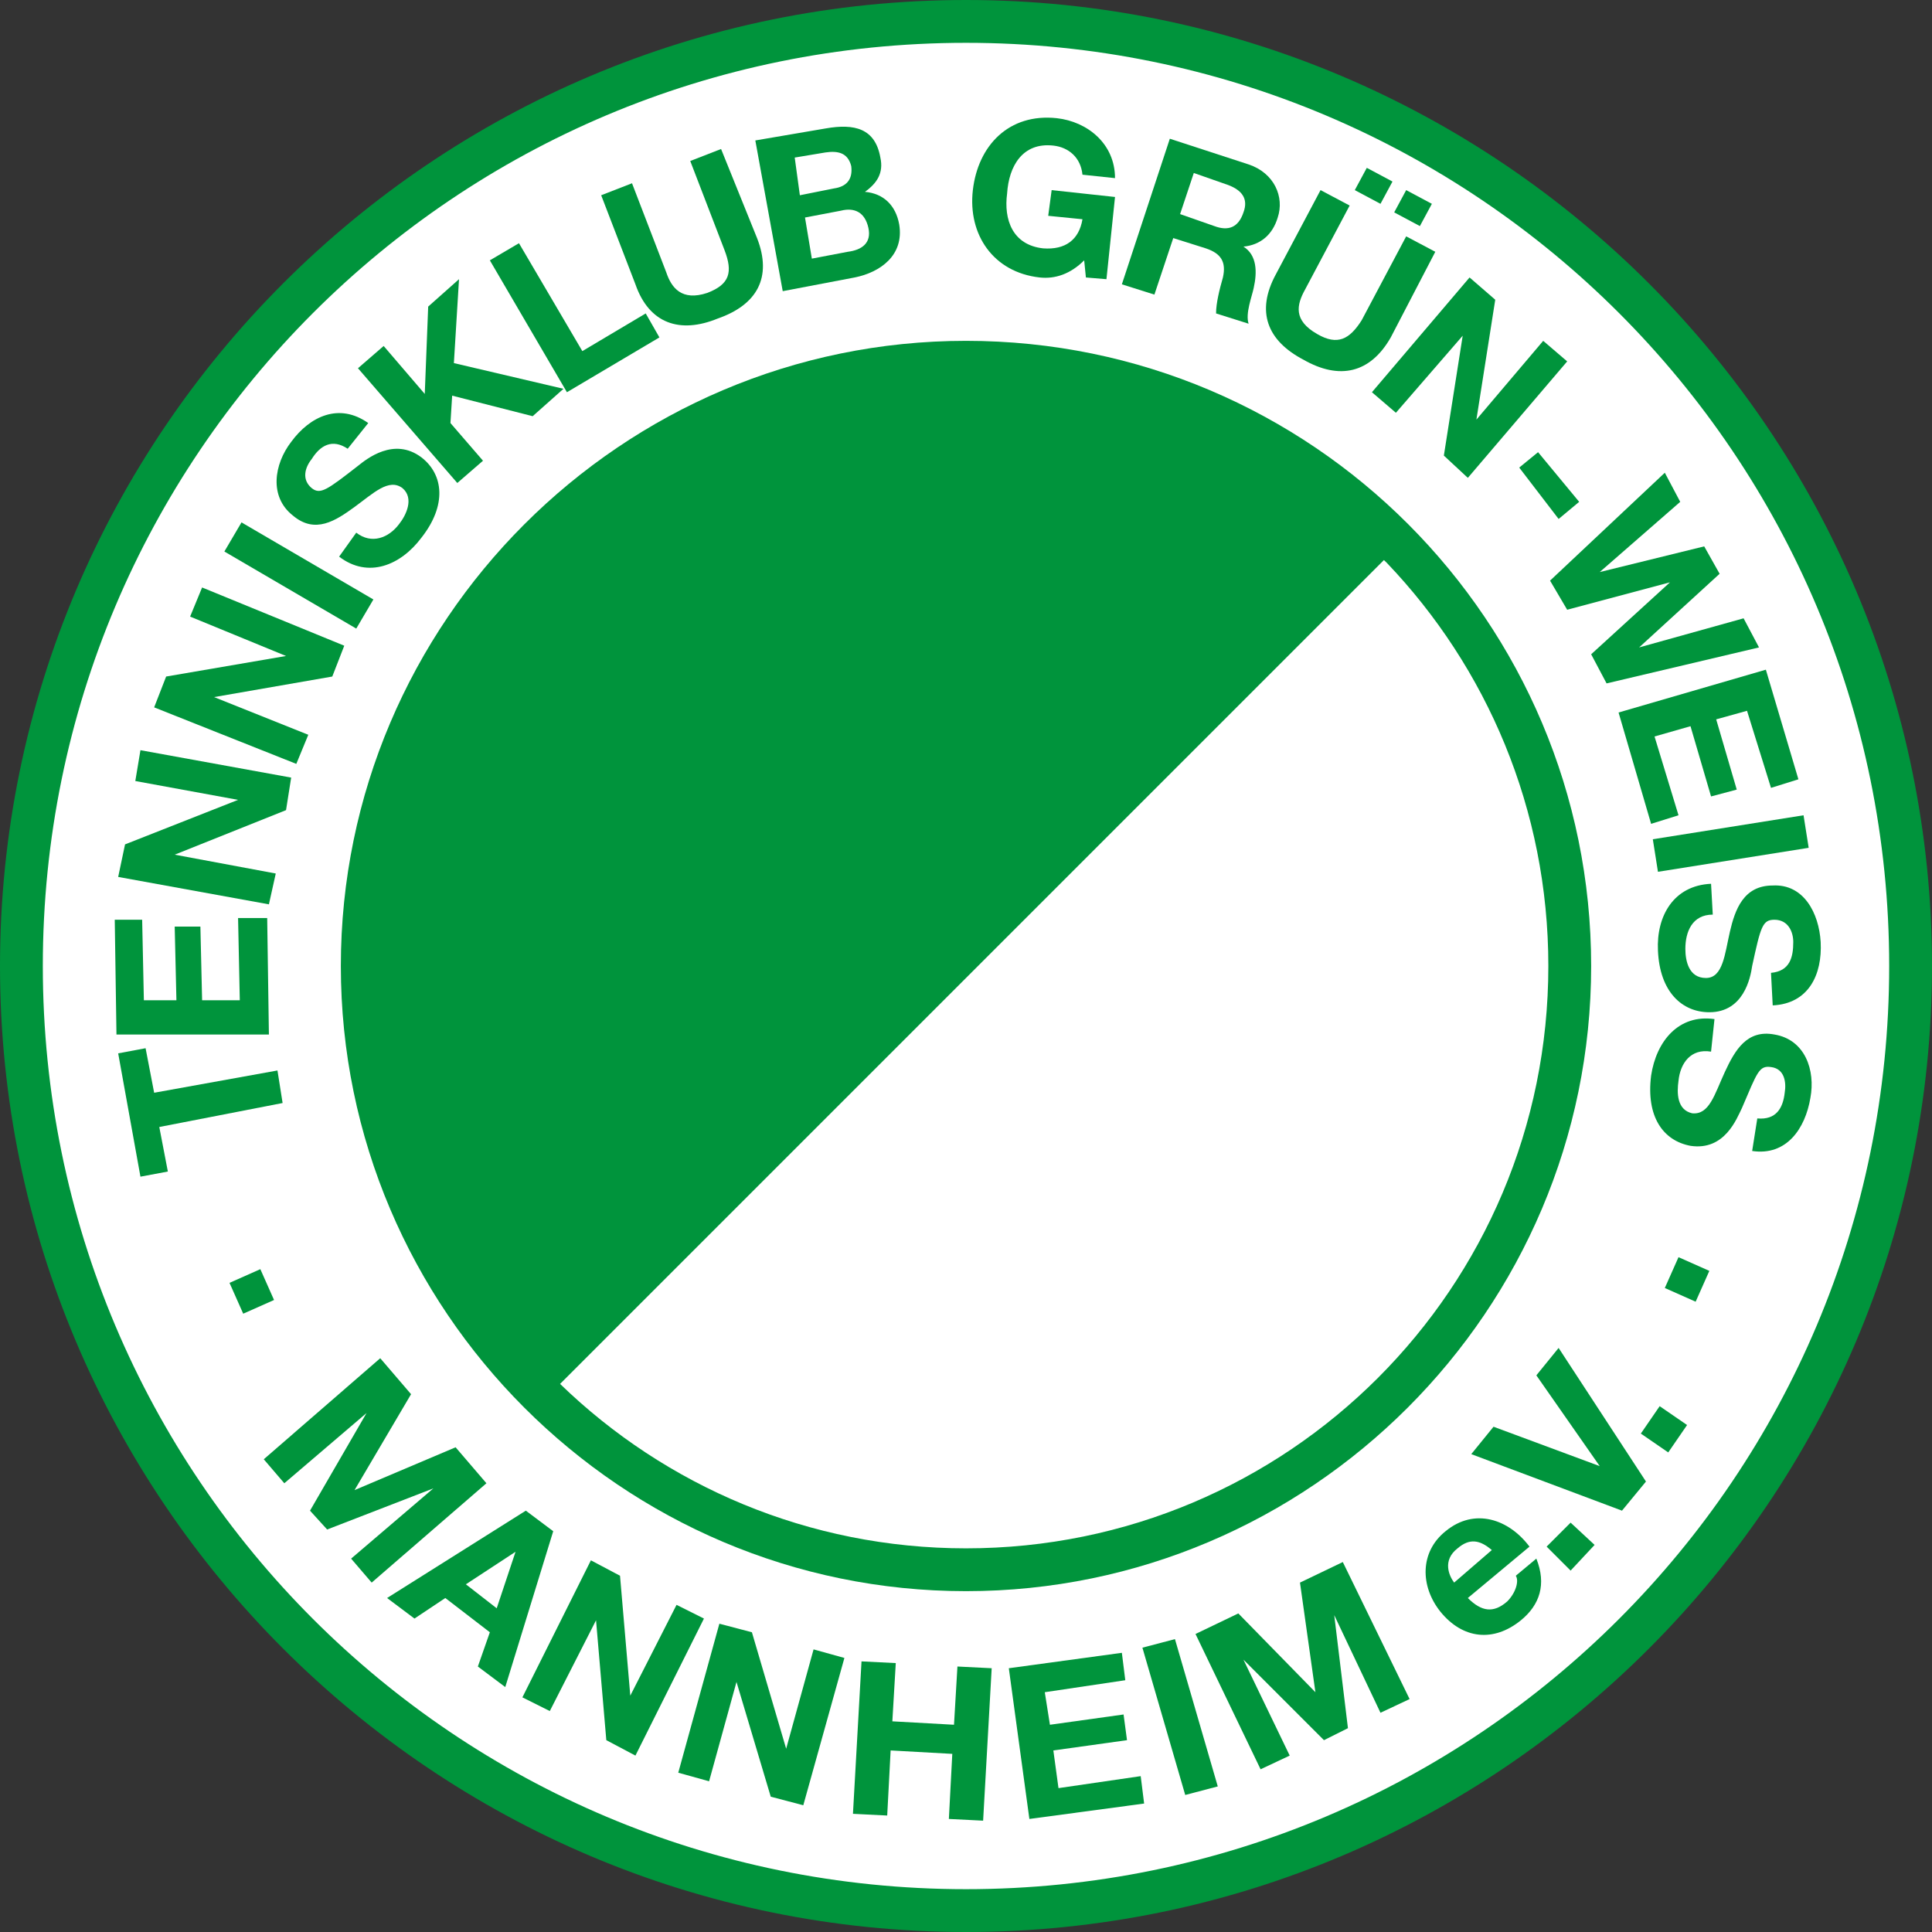 <?xml version="1.0" encoding="UTF-8"?>
<svg id="Ebene_1" data-name="Ebene 1" xmlns="http://www.w3.org/2000/svg" version="1.1" viewBox="0 0 864 864">
  <rect x="0" y="0" width="864" height="864" fill="#333333" stroke="none"/>
  <defs>
    <style>
      .cls-1 {
        fill: #fff;
      }

      .cls-1, .cls-2 {
        stroke-width: 0px;
      }

      .cls-2 {
        fill: #00943c;
      }
    </style>
  </defs>
  <g>
    <path class="cls-1" d="M432,854.808c-232.852,0-422.809-189.958-422.809-422.809S199.148,9.19,432,9.19c232.851,0,422.809,189.957,422.809,422.809,0,232.851-189.958,422.809-422.809,422.809Z"/>
    <path class="cls-2" d="M432,19.148c228.255,0,412.851,184.596,412.851,412.852,0,228.255-184.596,412.851-412.851,412.851S19.149,660.255,19.149,432C19.149,203.744,203.746,19.148,432,19.148M432,0C193.787,0,0,193.787,0,432s193.787,432,432,432,432-193.787,432-432S670.213,0,432,0h0Z"/>
  </g>
  <path class="cls-2" d="M432,152.425c-153.958,0-279.574,125.617-279.574,279.575,0,153.957,125.616,279.574,279.574,279.574,153.957,0,279.574-125.617,279.574-279.574.001-153.958-124.85-279.575-279.574-279.575ZM620.07,251.59c44.798,46.836,72.356,110.325,72.356,180.409,0,144-116.426,260.426-260.426,260.426-70.396,0-134.412-27.915-181.396-73.407-32.767-31.726-33.071-31.529-.136-.125l368.426-368.426"/>
  <g>
    <path class="cls-2" d="M116.426,567.574l6.127,13.787-13.787,6.128-6.127-13.787,13.787-6.128Z"/>
    <path class="cls-2" d="M170.042,607.404l13.788,16.085-25.277,42.894h0l45.192-19.149,13.787,16.086-51.319,44.425-9.191-10.723,36.766-31.404h0l-47.489,18.383-7.659-8.426,25.276-43.659h0l-36.767,31.404-9.191-10.724,52.084-45.192Z"/>
    <path class="cls-2" d="M235.15,675.574l12.255,9.191-21.447,69.702-12.255-9.191,5.361-15.319-19.914-15.319-13.788,9.191-12.255-9.191,62.043-39.064ZM208.341,708.51l13.787,10.723,8.425-25.276h0l-22.212,14.553Z"/>
    <path class="cls-2" d="M264.255,697.787l13.021,6.894,4.596,53.617h0l20.681-40.596,12.256,6.127-30.639,61.277-13.021-6.894-4.596-53.617h0l-20.681,40.596-12.255-6.128,30.638-61.276Z"/>
    <path class="cls-2" d="M321.703,726.128l14.553,3.829,15.319,52.085h0l12.256-44.425,13.787,3.829-18.383,65.873-14.554-3.83-15.319-51.319h0l-12.255,44.426-13.787-3.83,18.383-66.638Z"/>
    <path class="cls-2" d="M385.277,742.978l15.319.766-1.532,26.043,27.574,1.532,1.532-26.043,15.319.766-3.83,68.171-15.318-.767,1.531-29.106-27.574-1.531-1.532,29.106-15.319-.767,3.83-68.17Z"/>
    <path class="cls-2" d="M451.15,746.042l50.553-6.894,1.531,12.256-36,5.361,2.299,14.554,32.936-4.596,1.532,11.489-32.937,4.596,2.298,16.851,36.767-5.361,1.531,12.255-51.318,6.894-9.192-67.405Z"/>
    <path class="cls-2" d="M510.894,736.85l14.553-3.829,19.149,65.872-14.554,3.83-19.148-65.873Z"/>
    <path class="cls-2" d="M534.638,730.723l19.149-9.191,34.468,35.233h0l-6.894-49.021,19.149-9.191,29.872,61.276-13.021,6.128-20.681-43.659h0l6.128,50.553-10.724,5.362-36-36h0l20.681,42.894-13.021,6.127-29.106-60.511Z"/>
    <path class="cls-2" d="M656.426,714.637c6.128,6.128,11.489,6.894,17.616,1.532,3.83-3.83,5.362-9.191,3.83-11.489l9.191-7.66c4.596,11.49,1.532,20.682-6.894,27.575-12.255,9.957-26.042,8.425-36-3.83-9.191-11.489-9.191-26.809,2.298-36,13.021-10.724,28.341-5.361,37.532,6.894l-27.573,22.978ZM667.15,693.191c-5.362-4.596-9.958-5.362-15.319-.766-6.894,5.361-3.83,12.255-1.532,15.318l16.851-14.552Z"/>
    <path class="cls-2" d="M691.66,691.659l10.724-10.724,10.724,9.958-10.724,11.489-10.724-10.723Z"/>
    <path class="cls-2" d="M736.085,662.552l-10.724,13.021-67.404-25.276,9.958-12.256,47.489,17.617h0l-28.341-40.596,9.958-12.255,39.064,59.745Z"/>
    <path class="cls-2" d="M733.788,641.106l8.426-12.256,12.255,8.426-8.426,12.255-12.255-8.425Z"/>
    <path class="cls-2" d="M744.511,576l6.127-13.787,13.788,6.127-6.128,13.788-13.787-6.128Z"/>
  </g>
  <g>
    <path class="cls-2" d="M71.234,504l3.83,19.915-12.255,2.298-9.958-55.149,12.255-2.298,3.83,19.915,55.149-9.957,2.298,14.552-55.149,10.724Z"/>
    <path class="cls-2" d="M52.085,462.637l-.766-51.318h12.255l.766,36h14.554l-.766-32.937h11.49l.766,32.937h16.851l-.766-36.767h13.021l.766,52.085H52.085Z"/>
    <path class="cls-2" d="M52.852,392.17l3.064-14.553,50.553-19.915h0l-45.958-8.426,2.298-13.787,67.404,12.255-2.298,14.554-49.788,19.915h0l45.192,8.425-3.064,13.788-67.403-12.256Z"/>
    <path class="cls-2" d="M68.936,316.339l5.362-13.787,53.617-9.191h0l-42.894-17.617,5.361-13.021,63.574,26.042-5.361,13.787-52.851,9.191h0l42.127,16.852-5.361,13.021-63.574-25.277Z"/>
    <path class="cls-2" d="M100.341,246.638l7.66-13.021,58.979,34.468-7.659,13.021-58.98-34.468Z"/>
    <path class="cls-2" d="M159.32,238.212c6.894,5.362,14.553,2.298,19.148-3.83,3.064-3.83,6.894-11.489,1.532-16.085-6.128-4.596-13.021,2.298-21.447,8.425-8.425,6.127-17.616,12.255-27.574,3.83-10.723-8.425-8.426-22.979-.766-32.936,8.426-11.489,21.446-17.617,34.468-8.425l-9.191,11.489c-6.894-4.596-12.255-1.532-16.085,4.596-3.063,3.83-4.596,9.191,0,13.021,3.83,3.063,6.894.766,20.681-9.958,3.83-3.064,16.085-13.021,28.341-3.83,9.957,7.66,11.489,21.447,0,36-9.191,12.255-23.745,18.383-36.767,8.426l7.66-10.723Z"/>
    <path class="cls-2" d="M160.085,164.68l11.489-9.958,18.383,21.447,1.532-39.064,13.787-12.255-2.298,37.532,49.021,11.489-13.787,12.255-36-9.191-.767,12.255,14.554,16.851-11.489,9.958-44.425-51.319Z"/>
    <path class="cls-2" d="M219.064,116.425l13.021-7.66,28.341,48.255,28.34-16.851,6.128,10.724-41.361,24.511-34.469-58.979Z"/>
    <path class="cls-2" d="M338.553,106.467c6.894,17.617,0,29.873-17.616,36-16.852,6.894-30.639,2.298-36.767-15.319l-15.319-39.83,13.788-5.362,15.318,39.83c2.298,6.894,6.894,13.021,18.384,9.191,9.957-3.83,11.489-9.191,7.659-19.149l-15.319-39.83,13.787-5.362,16.085,39.831Z"/>
    <path class="cls-2" d="M337.788,62.808l31.404-5.361c13.021-2.298,22.213,0,24.511,13.021,1.532,6.894-1.532,11.489-6.894,15.319,8.426.766,13.787,6.127,15.319,14.553,2.298,13.787-8.426,21.447-19.915,23.745l-32.171,6.127-12.254-67.404ZM357.703,87.318l15.319-3.064c5.361-.766,8.425-3.83,7.659-9.957-1.531-6.128-6.128-6.894-11.489-6.128l-13.787,2.298,2.298,16.851ZM363.064,115.659l16.086-3.063c6.127-.766,10.723-3.83,9.191-10.724-1.532-6.894-6.128-9.191-12.256-7.66l-16.085,3.064,3.064,18.383Z"/>
    <path class="cls-2" d="M484.851,116.425c-6.127,6.127-13.021,8.425-19.914,7.66-20.682-2.298-32.171-19.149-29.873-39.064s16.086-34.468,37.532-32.17c13.787,1.532,26.042,11.49,26.042,26.809l-14.553-1.532c-.766-7.66-6.128-12.255-13.021-13.021-13.787-1.532-19.914,9.192-20.681,21.447-1.532,11.49,2.298,22.979,16.085,24.511,9.958.766,16.086-3.83,17.617-13.021l-15.319-1.532,1.532-11.489,28.34,3.064-3.829,36.766-9.191-.766-.767-7.662Z"/>
    <path class="cls-2" d="M523.15,62.042l35.233,11.489c11.489,3.83,16.085,14.553,13.021,23.745-2.298,7.66-7.659,12.255-15.319,13.021h0c6.128,3.83,6.128,11.489,4.596,18.383-.766,3.83-3.83,11.489-2.298,16.085l-14.554-4.596c0-4.596,1.532-10.723,3.064-16.085,1.531-6.894-.766-10.724-7.66-13.021l-14.553-4.596-8.426,25.277-14.553-4.596,21.449-65.106ZM527.746,95.744l15.318,5.361c6.128,2.298,10.724.766,13.021-6.127,2.298-6.128-.766-9.958-6.894-12.255l-15.319-5.362-6.126,18.383Z"/>
    <path class="cls-2" d="M621.957,150.893c-9.191,16.085-22.979,19.149-39.063,9.957-16.085-8.425-21.447-21.446-12.256-38.298l19.916-37.532,13.021,6.894-19.915,37.532c-3.829,6.894-5.361,13.787,5.362,19.915,9.191,5.362,14.553,2.298,19.915-6.127l19.914-37.532,13.021,6.894-19.915,38.297ZM611.235,75.063l11.489,6.128-5.362,9.957-11.489-6.127,5.362-9.958ZM628.851,85.021l11.49,6.127-5.362,9.958-11.489-6.127,5.361-9.958Z"/>
    <path class="cls-2" d="M657.192,124.085l11.489,9.958-8.426,53.617h0l29.873-35.234,10.723,9.191-44.425,52.085-10.724-9.958,8.426-53.617h0l-29.873,34.468-10.723-9.191,43.66-51.319Z"/>
    <path class="cls-2" d="M687.831,202.212l18.383,22.213-9.191,7.66-17.617-22.979,8.425-6.894Z"/>
    <path class="cls-2" d="M718.468,305.617l-6.894-13.021,35.234-32.17h0l-45.958,12.255-7.659-13.021,51.319-48.255,6.894,13.021-36,31.404h0l46.724-11.489,6.894,12.255-36,32.936h0l46.724-13.021,6.893,13.021-68.171,16.085Z"/>
    <path class="cls-2" d="M789.703,299.489l14.553,49.021-12.255,3.829-10.724-34.468-13.787,3.83,9.191,31.404-11.489,3.063-9.191-31.404-16.085,4.596,10.723,35.234-12.255,3.829-14.553-49.787,65.872-19.147Z"/>
    <path class="cls-2" d="M806.554,364.595l2.297,14.553-67.404,10.724-2.297-14.553,67.404-10.724Z"/>
    <path class="cls-2" d="M765.957,409.021c-9.191,0-12.255,7.659-12.255,15.318,0,5.362,1.532,13.021,9.191,13.021,7.66,0,8.426-10.724,10.724-20.681s6.128-20.681,19.148-20.681c13.788-.767,20.681,12.255,21.447,25.276.766,14.553-5.362,27.574-21.447,28.341l-.766-14.554c8.426-.766,9.958-6.894,9.958-13.787,0-4.596-2.299-9.957-8.426-9.957-5.362,0-6.128,3.063-9.958,20.681-.766,5.361-3.829,20.681-19.148,20.681-12.256,0-22.213-9.191-22.979-27.574-.766-15.319,6.895-29.106,23.745-29.873l.766,13.789Z"/>
    <path class="cls-2" d="M765.192,470.297c-9.191-1.532-13.787,5.361-14.554,13.021-.766,5.361-.766,13.021,6.128,14.553,7.66.766,9.958-8.426,14.554-18.383,4.596-9.958,9.957-19.149,22.213-16.852,13.787,2.298,18.383,16.086,16.085,28.341-2.298,13.787-10.724,26.043-26.043,23.745l2.298-14.554c8.426.766,11.489-4.596,12.256-11.489.766-4.596,0-10.724-6.128-11.489-5.362-.767-6.128,2.298-13.021,18.383-2.298,4.596-7.659,19.149-22.979,16.851-12.255-2.298-19.915-13.021-17.617-31.403,2.298-15.319,12.255-27.575,28.341-25.277l-1.533,14.553Z"/>
  </g>
</svg>